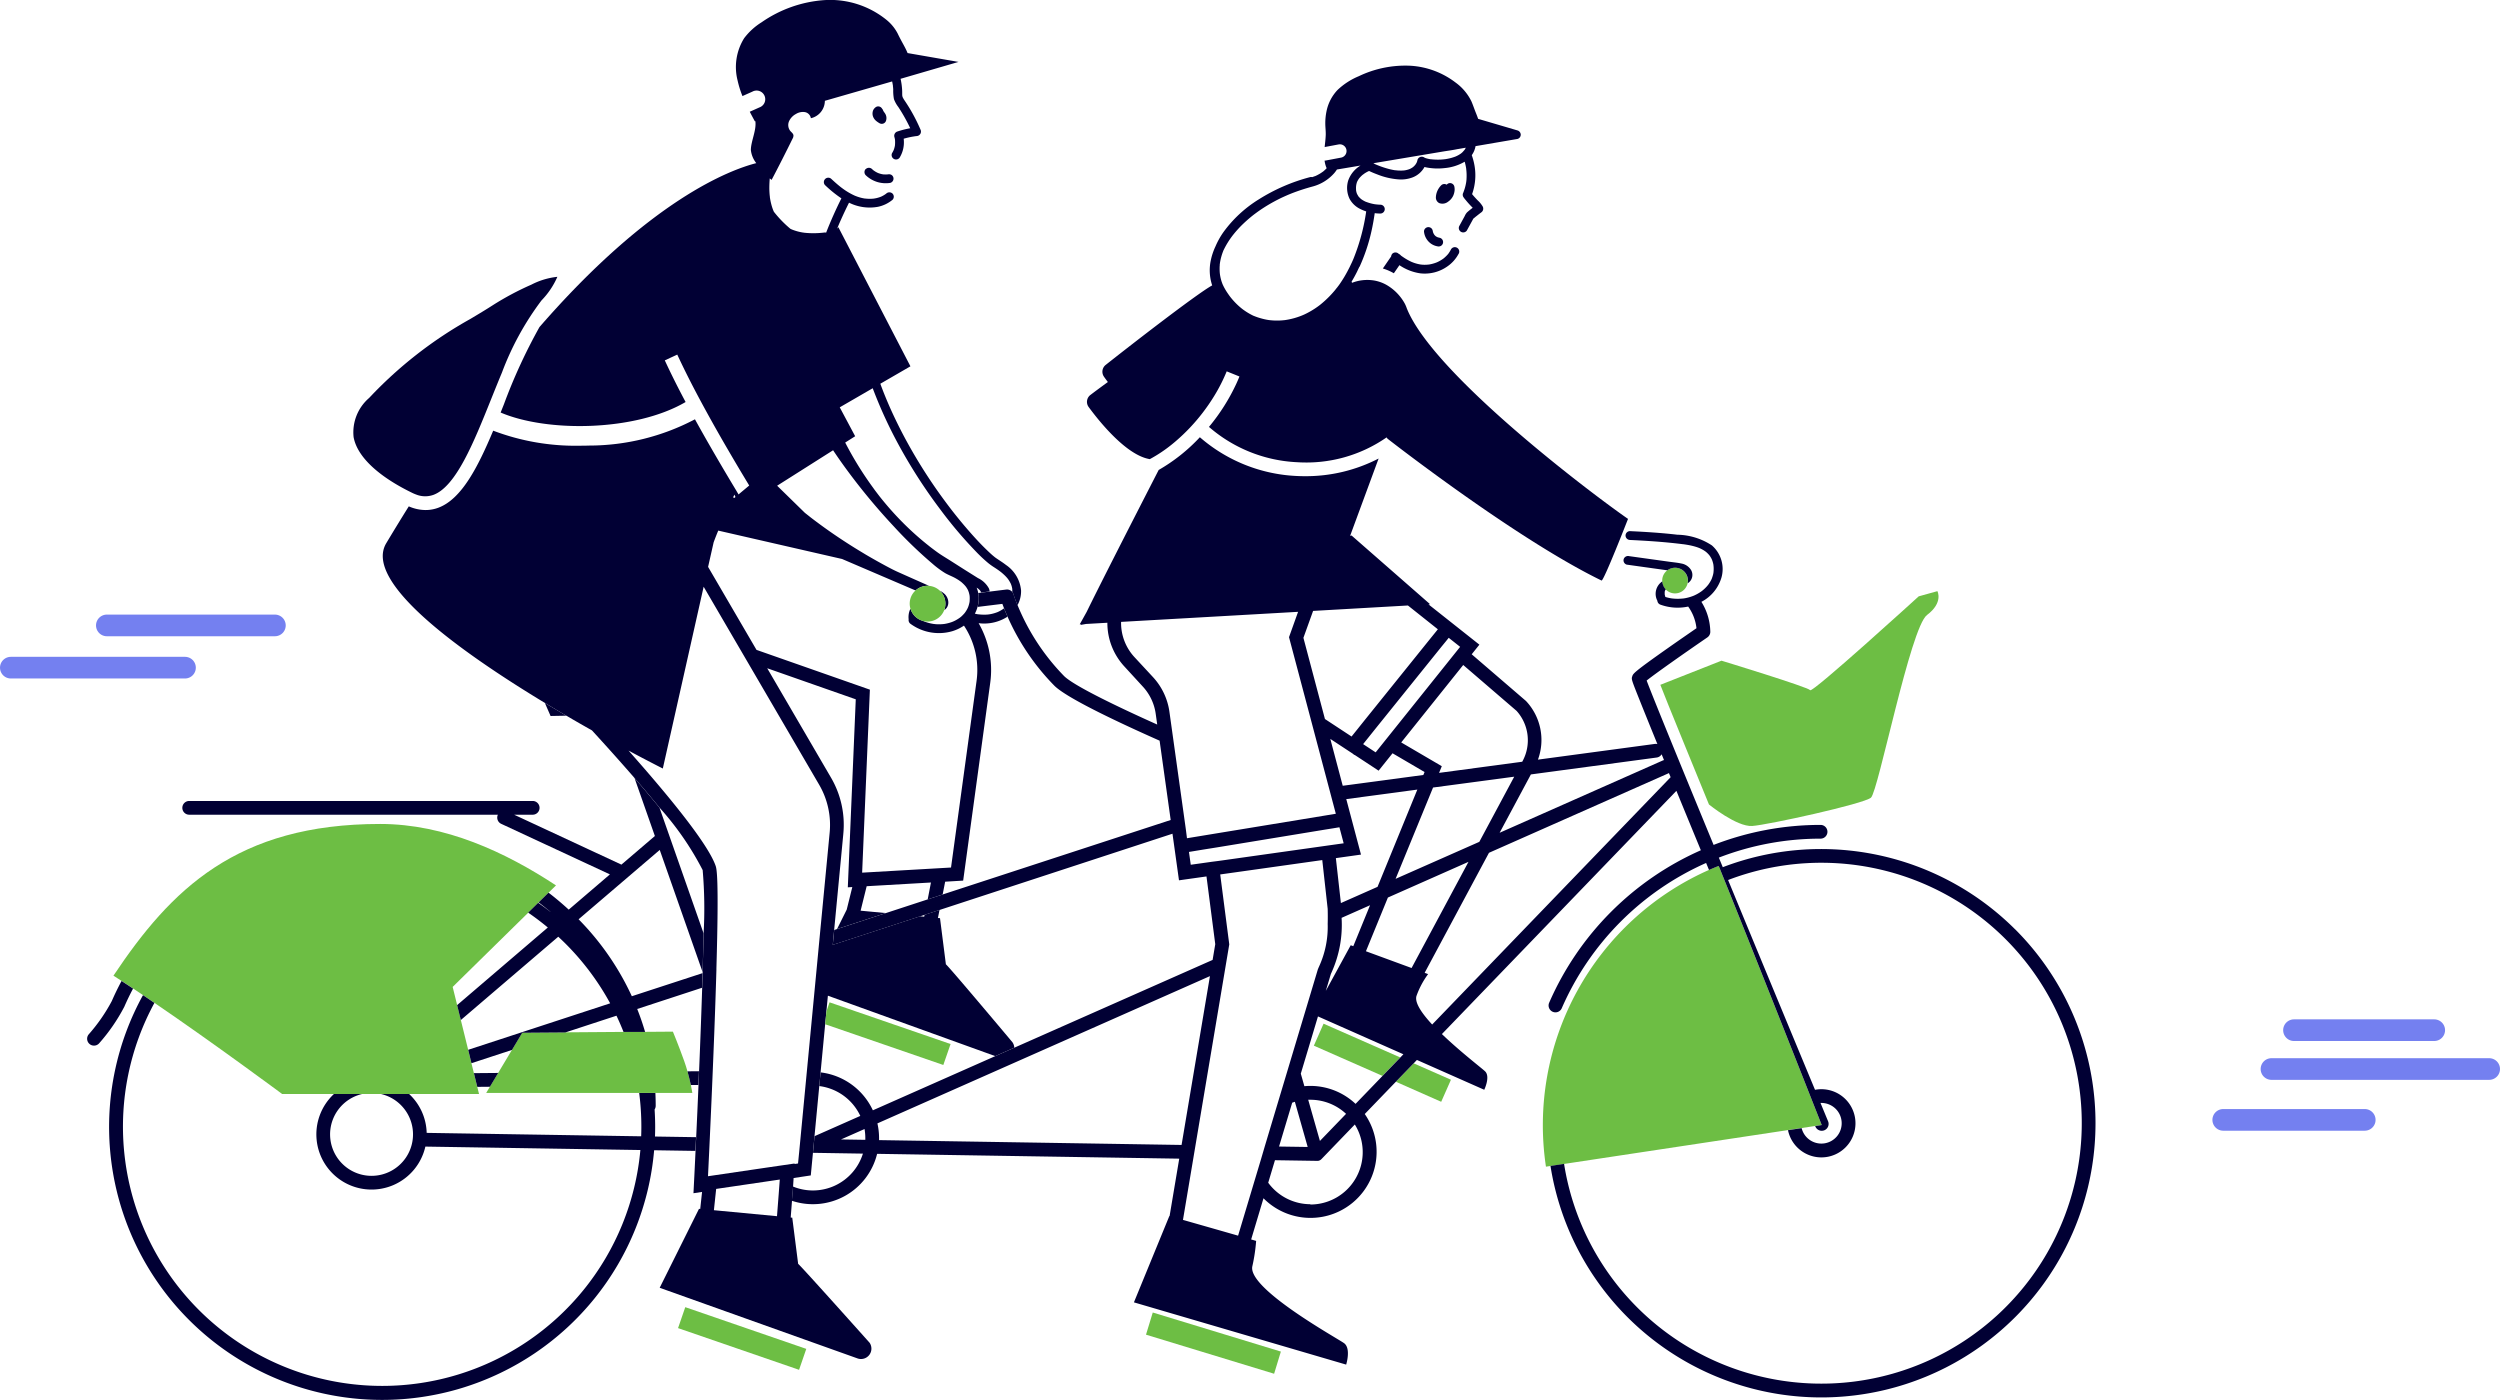 <?xml version="1.0" encoding="UTF-8"?>
<svg xmlns="http://www.w3.org/2000/svg" xmlns:xlink="http://www.w3.org/1999/xlink" width="230.683" height="129.173" viewBox="0 0 230.683 129.173">
  <defs>
    <clipPath id="clip-path">
      <rect id="Rectangle_233" data-name="Rectangle 233" width="185.32" height="129.173" fill="#010034"></rect>
    </clipPath>
  </defs>
  <g id="PICTO_TOURISTE" data-name="PICTO TOURISTE" transform="translate(1)">
    <g id="Groupe_204" data-name="Groupe 204" transform="translate(0 57.709)">
      <g id="Groupe_209" data-name="Groupe 209">
        <line id="Ligne_50" data-name="Ligne 50" x1="12.939" transform="translate(210.674 37.349)" fill="none" stroke="#7480f0" stroke-linecap="round" stroke-width="2"></line>
        <line id="Ligne_54" data-name="Ligne 54" x1="13.056" transform="translate(204.146 45.625)" fill="none" stroke="#7480f0" stroke-linecap="round" stroke-width="2"></line>
        <line id="Ligne_51" data-name="Ligne 51" x1="15.506" transform="translate(8.859)" fill="none" stroke="#7480f0" stroke-linecap="round" stroke-width="2"></line>
        <path id="Tracé_1183" data-name="Tracé 1183" d="M16.069,0H0" transform="translate(0 3.898)" fill="none" stroke="#7480f0" stroke-linecap="round" stroke-width="2"></path>
        <line id="Ligne_53" data-name="Ligne 53" x1="20.086" transform="translate(208.597 40.933)" fill="none" stroke="#7480f0" stroke-linecap="round" stroke-width="2"></line>
      </g>
    </g>
    <g id="Groupe_213" data-name="Groupe 213" transform="translate(7.029 0)">
      <g id="Groupe_35142" data-name="Groupe 35142">
        <g id="Groupe_35141" data-name="Groupe 35141" clip-path="url(#clip-path)">
          <path id="Tracé_1431" data-name="Tracé 1431" d="M484.878,123.809l-.027,0,.025,0h0" transform="translate(-413.074 -105.478)" fill="#010034"></path>
          <path id="Tracé_1432" data-name="Tracé 1432" d="M222.235,108.7l1.585-.24.2-2.089.017-.177.1-1.089.026-.268.441-4.626.12-1.262.423-4.438.113-1.186.138-1.449,15.443,5.575,1.757-.778a.953.953,0,0,0-.17-.5s-5.8-6.915-6.142-7.193l-.543-4.257-.191-.018.146-.745-.69.226-.69.226-.034.173-.385-.037-4.937,1.616-.894.292-.894.292-1.329.435.08-.84.051-.537.843-8.841a8.619,8.619,0,0,0-1.139-5.219L219.8,61.662l8.17,2.866-.734,17.348.414-.024-.515,2.082-.893,1.793.489-.16.711-.233.711-.233,2.592-.849-2.328-.22.559-2.258,5.931-.342-.3,1.558.69-.226.69-.226.231-1.181,1.662-.1,2.5-18.27a8.661,8.661,0,0,0-1.073-5.484,3.97,3.97,0,0,0,2.635-.581l.033-.024q-.089-.2-.165-.381c-.058-.138-.111-.269-.159-.389l-.026.022-.045.033q-.108.076-.222.143t-.217.114l-.07.033-.1.038a3.493,3.493,0,0,1-.477.139c-.076.016-.152.03-.229.041l-.076.009-.1.009a3.975,3.975,0,0,1-.525,0c-.084,0-.168-.013-.252-.022l-.019,0-.02,0-.1-.017c-.072-.013-.143-.029-.214-.046a3.053,3.053,0,0,0,.251-.633,3.158,3.158,0,0,0,.087-.451c0-.025.008-.05.01-.076a2.521,2.521,0,0,0,.01-.336,2.574,2.574,0,0,0-.048-.412h0l0-.009a2.583,2.583,0,0,0-.147-.482l.022.014a1.128,1.128,0,0,1,.34.308l.011.017c0,.012.008.024.012.036l.012.041a.077.077,0,0,1,0,.009c0,.009,0,.018,0,.026l.4-.05.406-.05a.968.968,0,0,0-.068-.278,2.248,2.248,0,0,0-1.009-.955L238,52.56l-1.256-.8c-.4-.256-.822-.5-1.208-.775q-.235-.169-.466-.344l-.095-.072-.063-.048-.018-.014-.04-.031-.047-.036-.124-.1q-.444-.351-.872-.721-.82-.708-1.582-1.481-.742-.752-1.426-1.56-.33-.389-.647-.79l-.153-.2-.013-.017-.021-.027-.085-.112q-.154-.2-.3-.407a31.552,31.552,0,0,1-2.07-3.222c-.179-.319-.351-.642-.519-.967l.92-.583-1.423-2.668,3.042-1.761a41.445,41.445,0,0,0,2.44,5.308,47.831,47.831,0,0,0,3.8,5.883,39.221,39.221,0,0,0,3.337,3.932,13.534,13.534,0,0,0,1.084,1.011,5.315,5.315,0,0,0,.506.365c.132.084.262.17.39.26.061.043.122.088.182.132l.025.018.023.018c.042.034.085.068.126.1.113.1.223.195.326.3.055.057.11.115.161.176l.064.078s.058.079.064.088a3.071,3.071,0,0,1,.214.37l.012.023.008.023c.013.037.027.073.039.111a2.07,2.07,0,0,1,.067.265s.007.05.01.069,0,.055,0,.053a2.131,2.131,0,0,1,0,.214.631.631,0,0,1,.1.2c0,.008.058.186.172.492.055.148.125.327.209.53a2.677,2.677,0,0,0,.33-1.362,3.192,3.192,0,0,0-1.388-2.348c-.29-.226-.6-.417-.9-.623-.039-.027-.077-.055-.115-.083l-.066-.053c-.249-.2-.485-.423-.716-.647-.727-.7-1.4-1.458-2.058-2.231q-.31-.367-.611-.74-.157-.194-.311-.389l-.153-.194-.077-.1-.038-.05-.008-.01-.006-.007q-.682-.887-1.324-1.8a47.728,47.728,0,0,1-2.661-4.26q-.66-1.194-1.245-2.426c-.41-.865-.745-1.641-1.084-2.511q-.116-.3-.226-.6l2.778-1.608-6.651-12.837-.117.145.073-.176.036-.086.032-.076q.1-.24.208-.478.357-.8.753-1.591l.011.005a4.26,4.26,0,0,0,2.651.377,3.081,3.081,0,0,0,1.35-.647.409.409,0,0,0,0-.576.419.419,0,0,0-.576,0l-.02.016-.035.026c-.037.026-.075.052-.114.077a2.529,2.529,0,0,1-.254.14l-.062.029h0c-.041.016-.082.032-.124.046a2.88,2.88,0,0,1-.28.081c-.079.019-.16.033-.24.046l-.095.01q-.078.007-.156.01a3.786,3.786,0,0,1-.576-.023h0l-.025,0-.037-.006-.138-.026q-.146-.03-.289-.071t-.255-.083l-.143-.054-.021-.008-.093-.041a6.157,6.157,0,0,1-1.084-.647l-.124-.092-.009-.007-.091-.072q-.136-.109-.268-.222c-.186-.159-.367-.323-.546-.49a.408.408,0,0,0-.576.576,11.271,11.271,0,0,0,1.515,1.227q-.777,1.55-1.41,3.168a.3.3,0,0,0-.138-.017,8.2,8.2,0,0,1-1.76.033l-.1-.011c-.033,0-.14-.023-.013,0-.062-.011-.126-.018-.188-.029q-.174-.03-.346-.072a4.652,4.652,0,0,1-.616-.2l-.062-.028-.074-.036a10.291,10.291,0,0,1-1.518-1.565c-.008-.017-.017-.033-.025-.05l-.017-.038c-.014-.036-.029-.071-.043-.107q-.043-.115-.081-.231a6.027,6.027,0,0,1-.208-.923l0-.026c0-.039-.009-.078-.013-.117q-.012-.112-.019-.224-.015-.215-.018-.43,0-.378.025-.756c0-.062.012-.124.018-.186.058.052.114.1.166.142.605-1.142,1.363-2.638,1.932-3.8a.566.566,0,0,0,.084-.317c-.024-.172-.191-.279-.3-.411a.878.878,0,0,1-.106-.884,1.423,1.423,0,0,1,.632-.668,1.224,1.224,0,0,1,.82-.177.68.68,0,0,1,.562.566,1.661,1.661,0,0,0,1.291-1.576c0-.01,0-.021,0-.031L231.1,7.58l.225-.066.01.042c.026.119.047.24.066.36l0,.019c0,.005,0,.011,0,.018,0,.024.005.049.008.073q.012.109.018.219a4.224,4.224,0,0,0,.066.9,2.758,2.758,0,0,0,.405.73q.24.364.459.741.346.594.639,1.217a8.372,8.372,0,0,0-1.179.3.415.415,0,0,0-.285.5c.021.073.039.146.052.221,0,.006.007.045.01.063l0,.053a2.622,2.622,0,0,1-.008.434s0,0,0,0l0,.019c-.007.037-.014.074-.022.111q-.023.1-.055.2c-.01.03-.02.06-.031.089a.67.67,0,0,0-.026.062c-.03.061-.06.122-.094.182a.408.408,0,1,0,.7.411,2.708,2.708,0,0,0,.334-1.678c.144-.042.29-.08.436-.113s.264-.057.4-.08l.211-.034.066-.009.079-.009a.415.415,0,0,0,.352-.613,16.2,16.2,0,0,0-.774-1.562q-.214-.379-.45-.747-.112-.175-.228-.347c-.035-.052-.071-.1-.1-.157-.02-.032-.039-.064-.057-.1-.005-.01-.024-.052-.03-.064s-.015-.044-.021-.066-.01-.048-.013-.059a1.876,1.876,0,0,1-.008-.189c0-.14,0-.28-.011-.42a6.108,6.108,0,0,0-.112-.834c-.009-.042-.018-.083-.028-.125l5.347-1.559-4.7-.817c-.233-.578-.5-.939-.917-1.808a4,4,0,0,0-1.049-1.271A8.26,8.26,0,0,0,225.034.013a11.561,11.561,0,0,0-5.756,2.045,5.948,5.948,0,0,0-1.607,1.468,5.025,5.025,0,0,0-.6,3.919,8.956,8.956,0,0,0,.444,1.42l.4-.179.514-.229a.8.8,0,1,1,.651,1.455l-.649.29-.242.108c.152.3.31.588.468.879l.046-.013c.124.816-.4,1.835-.413,2.652a2.348,2.348,0,0,0,.5,1.225c-2.395.609-9.773,3.355-20.005,15.126a50.349,50.349,0,0,0-3.284,7.135l-.3.751c4.281,1.838,12.412,1.756,17.068-.97-.7-1.312-1.352-2.613-1.92-3.844l1.151-.531c.371.8.782,1.641,1.216,2.492.841,1.644,1.774,3.34,2.7,4.966q.332.582.662,1.149c.532.915,1.053,1.8,1.547,2.62q.263.439.514.854c-.305.252-.64.532-.985.822l-.2-.339c-.41-.681-.846-1.409-1.294-2.17-.823-1.4-1.69-2.9-2.528-4.424a21,21,0,0,1-9.751,2.424q-.424.013-.845.013a21.382,21.382,0,0,1-8.021-1.387c-1.428,3.4-2.918,6.281-5.021,7.094a3.355,3.355,0,0,1-1.218.229,3.919,3.919,0,0,1-1.549-.339q-1.03,1.643-2.08,3.4c-2.134,3.574,6.774,9.983,14.646,14.743.668.4,1.329.8,1.975,1.174.816.477,1.607.93,2.361,1.355,1.248,1.358,2.614,2.879,3.933,4.4.8.92,1.576,1.841,2.3,2.727a27.2,27.2,0,0,1,3.981,5.762,41.368,41.368,0,0,1,.088,5.833c-.022,1.091-.052,2.294-.09,3.573,0,.032,0,.065,0,.1q-.02.661-.042,1.348c-.078,2.429-.177,5.069-.286,7.709q-.026.635-.053,1.268c-.069,1.636-.141,3.259-.214,4.818q-.03.641-.06,1.267c-.052,1.089-.1,2.137-.153,3.127l-.039.775.793-.12-.169,1.572-.113-.011-3.628,7.284,18.262,6.52a.96.96,0,0,0,1.108-1.448s-6.257-7.006-6.594-7.283l-.543-4.257-.143-.014.119-1.546.1-1.314Zm4.382-91.409c-.048-.036-.013-.01,0,0m-9.847,28.35.1.22-.1.085-.119-.051.122-.254m-1.917,4.4q.2-.539.425-1.081l11.427,2.62,6.781,2.906c.023-.021.046-.043.071-.063a1.644,1.644,0,0,1,.43-.252,1.715,1.715,0,0,1,.61-.118c.047,0,.093,0,.139.007l-1.748-.776-1.119-.5c-.352-.156-.69-.333-1.03-.515q-.982-.525-1.942-1.09l-.243-.147q-1.631-.974-3.187-2.066-.765-.539-1.509-1.106l-.172-.132-.013-.01-.01-.008-.1-.081-.346-.272-.054-.044-2.55-2.494,5.163-3.272q.6.9,1.242,1.774a57.575,57.575,0,0,0,4.368,5.262,39.706,39.706,0,0,0,3.555,3.429,8.7,8.7,0,0,0,1.16.863c.307.179.647.3.957.472.122.068.241.141.356.219.052.036.1.074.155.11l0,0,.009.007c.035.029.07.058.1.088a2.844,2.844,0,0,1,.287.287l.042.05.04.053a2.306,2.306,0,0,1,.127.2c.027.048.051.1.074.147l0,.009c0,.012.022.056.025.063.012.033.023.066.033.1s.02.078.029.117.016.057.021.086.008.045.012.068h0c0,.006.01.086.01.1a2.49,2.49,0,0,1,0,.32c0,.033,0,.067-.007.1V55.5l0,.015c-.007.035-.012.07-.019.1q-.025.121-.061.24c-.017.056-.036.112-.058.167,0,.008-.028.065-.028.065l-.006.012v0l-.023.05c-.035.071-.074.141-.116.208s-.073.112-.111.166l-.036.047q-.034.041-.07.081h0l-.033.034c-.037.04-.075.081-.115.119s-.1.1-.159.142l-.045.035-.008.006c-.03.022-.061.044-.092.066l-.029.018a3.307,3.307,0,0,1-.34.2c-.057.029-.115.056-.174.081l-.056.023-.135.049a3.659,3.659,0,0,1-.415.113q-.088.019-.176.033l-.066.009-.118.012a3.959,3.959,0,0,1-.459.012q-.115,0-.229-.014l-.114-.012h-.012l-.069-.011a4.141,4.141,0,0,1-.448-.1q-.111-.031-.219-.069l-.108-.039-.1-.038-.086-.04a1.654,1.654,0,0,1-1.12-1.112,1.469,1.469,0,0,0-.071.15,1.768,1.768,0,0,0-.1.827.427.427,0,0,0,.19.431,4.441,4.441,0,0,0,3.836.667,3.909,3.909,0,0,0,1.077-.515,7.4,7.4,0,0,1,1.166,5.086l-2.359,17.236-.3.017-7.9.456v-.034l.713-16.852-10.462-3.67-4.467-7.658Zm6.1,58.849-.1,1.332-.154,2-5.822-.552.2-1.888.008-.077,4.371-.644,1.5-.221ZM220,107.7l-1.359.2-4.306.634c.027-.55.065-1.343.111-2.317.018-.394.038-.818.059-1.267.065-1.41.14-3.07.215-4.849q.027-.625.053-1.268c.047-1.125.093-2.284.138-3.446.032-.841.061-1.634.087-2.385q.043-1.219.076-2.287.02-.635.037-1.219c0-.043,0-.086,0-.128.246-8.578.016-9.231-.081-9.5-.634-1.79-3.489-5.379-6.356-8.7-.562-.651-1.125-1.292-1.671-1.908.451.242.863.461,1.231.654,1.207.635,1.932,1,1.932,1l1.135-5.054.969-4.313.524-2.334.14-.623.14-.623.86-3.829,3.03,5.194.493.845.493.845,6.636,11.376a7.36,7.36,0,0,1,.973,4.458l-.9,9.394-.131,1.377-.18,1.892-.183,1.921-.715,7.5-.123,1.29-.463,4.863-.121,1.266-.1,1-.317.048,0-.046Z" transform="translate(-157.035 0)" fill="#010034"></path>
          <path id="Tracé_1433" data-name="Tracé 1433" d="M484.77,104.666a.414.414,0,0,0,0,.576,2.665,2.665,0,0,0,2.264.707.406.406,0,0,0,.243-.187.407.407,0,0,0-.146-.558.481.481,0,0,0-.314-.041c.026,0,.074-.008.021,0l-.058.005q-.059,0-.117.005a2.228,2.228,0,0,1-.235-.008l-.04,0h0l-.018,0c-.049-.005-.013-.007.01,0a.713.713,0,0,0-.1-.017,2.3,2.3,0,0,1-.242-.064c-.037-.012-.074-.025-.111-.039l-.04-.016a2.275,2.275,0,0,1-.207-.108c-.067-.039-.129-.083-.193-.127l-.036-.03c-.034-.029-.066-.058-.1-.089a.413.413,0,0,0-.576,0" transform="translate(-412.915 -89.074)" fill="#010034"></path>
          <path id="Tracé_1434" data-name="Tracé 1434" d="M496.317,108.646l-.008,0,.008,0h0" transform="translate(-422.845 -92.562)" fill="#010034"></path>
          <path id="Tracé_1435" data-name="Tracé 1435" d="M490,67.653a2.354,2.354,0,0,0,.336.233.412.412,0,0,0,.6-.244.778.778,0,0,0-.08-.638c-.061-.1-.135-.18-.187-.281l0-.01a.447.447,0,0,0-.1-.169s0-.008-.005-.011a.412.412,0,0,0-.244-.187.4.4,0,0,0-.314.041.74.74,0,0,0-.219.222.611.611,0,0,0-.081.205.82.82,0,0,0,.026.448.955.955,0,0,0,.27.391" transform="translate(-417.205 -56.513)" fill="#010034"></path>
          <path id="Tracé_1436" data-name="Tracé 1436" d="M171.334,192.515a3.648,3.648,0,0,0,.352.148,2.239,2.239,0,0,0,1.621.018c2.076-.8,3.71-4.872,5.29-8.809.331-.823.664-1.653,1.006-2.471a26.421,26.421,0,0,1,3.647-6.65,7.33,7.33,0,0,0,1.464-2.177h-.01a6.781,6.781,0,0,0-2.385.72,26.508,26.508,0,0,0-3.494,1.855c-.71.458-1.407.874-2.145,1.314a38.546,38.546,0,0,0-9.333,7.285,4.182,4.182,0,0,0-1.435,3.614c.321,1.783,2.247,3.612,5.421,5.152" transform="translate(-141.313 -147.03)" fill="#010034"></path>
          <path id="Tracé_1437" data-name="Tracé 1437" d="M532.26,369.779l.015-.025.014-.022v0a.877.877,0,0,0,.1-.46,1.012,1.012,0,0,0-.046-.259l-.011-.035a1.116,1.116,0,0,0-.085-.187,1.135,1.135,0,0,0-.172-.23,1.737,1.737,0,0,0-.477-.331,1.649,1.649,0,0,1,.38.534c.008.019.016.038.023.057a1.637,1.637,0,0,1,.118.609,1.677,1.677,0,0,1-.013.2,1.643,1.643,0,0,1-.1.4.793.793,0,0,0,.248-.243" transform="translate(-452.914 -313.724)" fill="#010034"></path>
          <path id="Tracé_1438" data-name="Tracé 1438" d="M820.09,666.4l.9-2.034-3.438-1.514-1.643,1.7Z" transform="translate(-695.135 -564.734)" fill="#6dbe44"></path>
          <path id="Tracé_1439" data-name="Tracé 1439" d="M764.792,640.151l6.329,2.787,1.643-1.7-7.077-3.116Z" transform="translate(-651.587 -543.663)" fill="#6dbe44"></path>
          <path id="Tracé_1440" data-name="Tracé 1440" d="M285.957,439.426l1.451-.027c-.646-.378-1.307-.77-1.975-1.174Z" transform="translate(-243.183 -373.359)" fill="#010034"></path>
          <path id="Tracé_1441" data-name="Tracé 1441" d="M930.186,564.139l1.259-.19,1.252-.189.605-.091-.75-1.9-.465-1.18c-1.73-4.384-5-12.64-7.721-19.416l-.474-1.177-.1-.236q-.45.179-.891.374a25.757,25.757,0,0,0-15.042,27.381l.413-.063,1.254-.189Z" transform="translate(-773.238 -459.862)" fill="#6dbe44"></path>
          <path id="Tracé_1442" data-name="Tracé 1442" d="M32,538.566H50.18l-.162-.656-.312-1.265-.227-.92-.3-1.234-.677-2.745-.34-1.378-.414-1.681,6.972-6.849.922-.905.037-.036.913-.9.69-.678c-4.658-3.061-10.231-5.668-16.221-5.668-13.256,0-19.314,6.058-24.615,14q.367.234.751.483.52.337,1.064.7.452.3.917.612.522.351,1.055.714c5.578,3.8,11.77,8.4,11.77,8.4" transform="translate(-14.008 -437.621)" fill="#6dbe44"></path>
          <path id="Tracé_1443" data-name="Tracé 1443" d="M267.721,648.03c-.072-.346-.174-.788-.309-1.265-.086-.306-.186-.627-.3-.946-.522-1.463-1.045-2.717-1.045-2.717l-2.565.019-.413,0-.224,0-.685.005-.451,0-.217,0-5.368.04-3.976.03-.947,1.582-1.273,2.126-.763,1.274-.345.577h19.019s-.044-.288-.137-.735" transform="translate(-212.006 -547.909)" fill="#6dbe44"></path>
          <path id="Tracé_1444" data-name="Tracé 1444" d="M980.8,377.149c.12.391,4.487,11.042,4.487,11.042s2.556,2.08,3.992,1.984,10.286-2.038,10.956-2.613,3.639-15.706,5.171-16.855.958-2.2.958-2.2l-1.724.479s-9.821,8.946-10.013,8.659-8.183-2.722-8.183-2.722Z" transform="translate(-835.624 -313.959)" fill="#6dbe44"></path>
          <rect id="Rectangle_231" data-name="Rectangle 231" width="2.044" height="11.811" transform="translate(54.537 122.549) rotate(-70.982)" fill="#6dbe44"></rect>
          <path id="Tracé_1445" data-name="Tracé 1445" d="M471.742,628.685l-11.167-3.849-.289.838-.113,1.186,10.9,3.758Z" transform="translate(-392.059 -532.348)" fill="#6dbe44"></path>
          <path id="Tracé_1446" data-name="Tracé 1446" d="M982.28,355.911h0a1.185,1.185,0,1,0-.336-.827c0,.027,0,.054,0,.08a1.183,1.183,0,0,0,.329.744l0,0" transform="translate(-836.597 -301.513)" fill="#6dbe44"></path>
          <path id="Tracé_1447" data-name="Tracé 1447" d="M512.949,367.326a1.7,1.7,0,0,0,.417.7,1.658,1.658,0,0,0,.217.181,1.643,1.643,0,0,0,2.445-.675c.012-.026.022-.052.032-.079a1.634,1.634,0,0,0,.1-.4,1.664,1.664,0,0,0,.013-.2,1.643,1.643,0,0,0-.118-.609q-.011-.029-.024-.057a1.651,1.651,0,0,0-1.366-.974c-.046,0-.092-.007-.139-.007a1.643,1.643,0,0,0-.4.05,1.673,1.673,0,0,0-.213.068,1.646,1.646,0,0,0-.43.252c-.025.02-.048.042-.071.063a1.638,1.638,0,0,0-.467,1.681" transform="translate(-436.964 -311.153)" fill="#6dbe44"></path>
          <rect id="Rectangle_232" data-name="Rectangle 232" width="2.139" height="12.359" transform="translate(97.716 123.155) rotate(-73.041)" fill="#6dbe44"></rect>
          <path id="Tracé_1448" data-name="Tracé 1448" d="M64.2,633.419c.01-.294.017-.589.017-.886,0-.54-.019-1.077-.052-1.611a.63.63,0,0,0,.1-.339c0-.395-.01-.789-.029-1.181H62.742a24.289,24.289,0,0,1,.2,3.131c0,.289-.007.578-.017.865l-19.792-.316a5.08,5.08,0,0,0-1.623-3.59H38.907a3.826,3.826,0,1,1-1.721,0H34.579a5.092,5.092,0,1,0,8.433,4.856l19.839.317a23.92,23.92,0,1,1-44.84-13.576q-.532-.363-1.055-.714a25.192,25.192,0,1,0,47.165,14.31l3.81.061q.03-.625.059-1.267Z" transform="translate(-11.791 -528.548)" fill="#010034"></path>
          <path id="Tracé_1449" data-name="Tracé 1449" d="M2.279,613.392A15.78,15.78,0,0,1,.158,616.45a.634.634,0,0,0,.951.838A16.716,16.716,0,0,0,3.442,613.9q.371-.854.808-1.673-.543-.36-1.064-.7-.491.912-.906,1.866" transform="translate(0 -521.007)" fill="#010034"></path>
          <path id="Tracé_1450" data-name="Tracé 1450" d="M552.266,317.958a25.355,25.355,0,0,0-26.974-5.733l-.365-.884a26.012,26.012,0,0,1,9.388-1.75.634.634,0,1,0,0-1.268,27.278,27.278,0,0,0-9.871,1.846c-3.045-7.384-5.608-13.645-6.178-15.167.792-.631,3.3-2.4,5.6-3.979a.634.634,0,0,0,.275-.5,5.364,5.364,0,0,0-.823-2.784,3.7,3.7,0,0,0,1.849-2.231,2.892,2.892,0,0,0-.88-2.975,5.984,5.984,0,0,0-3.177-.986c-1.456-.17-2.92-.262-4.383-.332a.41.41,0,0,0-.408.408.416.416,0,0,0,.408.407c1.229.059,2.458.134,3.683.256q.46.046.918.1l.217.027.087.011.022,0c.122.017.243.035.364.056a6.491,6.491,0,0,1,.723.163c.112.033.222.069.331.111l.065.025.013.005.016.008c.062.029.125.058.185.09a2.843,2.843,0,0,1,.278.166l.07.049.01.007,0,0c.048.041.1.08.142.123s.082.08.121.123c.023.025.045.052.068.077l.008.009a2.256,2.256,0,0,1,.19.3c.013.025.025.05.037.076l.016.035c.018.045.035.089.05.135a2.548,2.548,0,0,1,.091.363l0,.027c0-.009,0,.034.006.051.006.057.01.114.012.171a2.763,2.763,0,0,1-.01.36c0,.011-.009.07-.008.068l0,.027q-.014.084-.034.168a3.073,3.073,0,0,1-.113.359l0,.01,0,0c-.012.026-.023.052-.035.077-.025.051-.05.1-.078.151a3.118,3.118,0,0,1-.2.315l-.018.025-.032.041q-.054.066-.111.129a3.484,3.484,0,0,1-.253.253q-.064.057-.13.111l-.054.043-.026.02a3.766,3.766,0,0,1-.315.207,3.9,3.9,0,0,1-.349.182l-.045.02-.072.03c-.074.029-.148.055-.224.08a4.2,4.2,0,0,1-.459.121c-.071.014-.143.025-.214.038l-.01,0-.018,0-.118.012a4.394,4.394,0,0,1-.887-.011l-.07-.009-.117-.02c-.078-.014-.155-.031-.232-.05s-.15-.039-.224-.062a2.128,2.128,0,0,1-.062-.243v0s0-.007,0-.011c0-.031,0-.061,0-.092s0-.061,0-.091c0-.01,0-.02,0-.031.007-.025.011-.053.018-.078l.016-.047.02-.038,0-.007a.188.188,0,0,1,.017-.022l.036-.031h0l0,0a1.184,1.184,0,0,1-.329-.744,1.374,1.374,0,0,0-.455,1.785.423.423,0,0,0,.294.364,4.639,4.639,0,0,0,2.552.172.657.657,0,0,0,.036.057,4.174,4.174,0,0,1,.727,1.942c-.5.347-1.587,1.094-2.665,1.853-3.134,2.206-3.177,2.332-3.26,2.584-.09.269-.09.269.712,2.279.38.952.92,2.287,1.607,3.974a.626.626,0,0,0-.238-.014L508.236,302.3a5.249,5.249,0,0,0-1.105-5.413l-5.008-4.308.71-.887-4.7-3.722.153-.009-7.245-6.34-.135.024,2.629-7.13a14.617,14.617,0,0,1-6.789,1.631q-.394,0-.789-.02a14.618,14.618,0,0,1-8.917-3.575,16.247,16.247,0,0,1-3.8,3.02c-2.869,5.59-5.534,10.818-6.647,13.1-.358.65-.638,1.144-.638,1.144l.107-.006a.184.184,0,0,0-.016.059l.486-.086,1.974-.113a5.9,5.9,0,0,0,1.564,4.029l1.714,1.869a4.646,4.646,0,0,1,1.183,2.509l.138.986c-3.575-1.6-7.7-3.579-8.6-4.481a20.424,20.424,0,0,1-4.276-6.51c-.084-.2-.153-.382-.208-.53-.114-.306-.169-.484-.172-.492a.628.628,0,0,0-.1-.2.635.635,0,0,0-.58-.243l-1.523.188-.406.05-.4.05-.25.031,0,.009h0a2.61,2.61,0,0,1,.048.412,2.542,2.542,0,0,1-.01.336c0,.026-.007.051-.01.076a3.177,3.177,0,0,1-.087.451l2.286-.282c.044.122.1.263.16.422.047.12.1.25.159.389q.076.181.165.381a21.377,21.377,0,0,0,4.318,6.363c1.168,1.164,6.126,3.482,9.706,5.068l1.023,7.319L453.3,314.745l-.69.226-.69.226-3.858,1.263-2.592.849-.711.233-.711.233-.489.16-.259.085-.051.537-.08.84,1.329-.435.894-.293.894-.292,4.937-1.616.418-.137.69-.226.69-.226,21.493-7.036.6,4.3,2.538-.358.809,6.251-.244,1.452-18.3,8.1-1.757.778-11.293,5a6.117,6.117,0,0,0-4.824-3.5l-.12,1.262a4.847,4.847,0,0,1,3.785,2.754l-4.226,1.871-.025.268-.1,1.089-.017.177,4.609.074a4.833,4.833,0,0,1-6.453,3.037l-.1,1.314a6.1,6.1,0,0,0,7.863-4.331l27.878.445-.891,5.3-.022-.006-3.268,7.965,19.584,5.744s.473-1.5-.2-1.982-8.845-4.991-8.463-7.065a16.28,16.28,0,0,0,.356-2.366s-.17-.051-.46-.135l1.138-3.8A6.1,6.1,0,0,0,492.255,335l2.869-2.976,1.643-1.7.3-.314,6.214,2.752s.585-1.21.078-1.7c-.274-.267-2.295-1.813-3.985-3.44l21.638-22.443q1.008,2.456,2.257,5.483a27.313,27.313,0,0,0-13.993,14.059.634.634,0,1,0,1.162.507,26.046,26.046,0,0,1,13.315-13.394l.268.649q.441-.2.891-.374l.1.236.474,1.177c2.725,6.776,5.991,15.032,7.721,19.416l.465,1.18.75,1.9-.605.091.02.048a.634.634,0,0,0,1.171-.487l-.7-1.692c.026,0,.052,0,.079,0a1.875,1.875,0,1,1-1.819,2.325l-1.259.19a3.146,3.146,0,1,0,2.493-3.727c-2.164-5.209-5.2-12.526-8.02-19.358A24.032,24.032,0,1,1,510.647,339.6l-1.254.189a25.3,25.3,0,1,0,42.873-21.836m-106.1,19.429-2.238-.036,2.171-.961a4.834,4.834,0,0,1,.072.826c0,.057,0,.114,0,.171m73.023-35.276a.633.633,0,0,0,.456-.3l.218.534a.645.645,0,0,0-.11.037L504.7,309.049l2.885-5.384Zm-29.141,13.429-.463-4.147,2.318-.326-1.358-5.12,6.558-.878-3.672,8.973Zm2.691.2-1.546,3.778-.238-.087-2.3,4.212.466-1.554.083-.186a10.625,10.625,0,0,0,.909-5Zm-2.521-11.024-1.146-4.324,2.056,1.352.165.133.013-.016,2.223,1.462,1.285-1.605,2.955,1.731-.111.272Zm8.335.163,7.49-1-3.222,6.012L495.1,313.3Zm7.706-7.073a4.052,4.052,0,0,1,.56,4.623l-.037.07-7.675,1.028.252-.616-3.744-2.193,5.721-7.146Zm-6.509-6.434.248-.309,1.053.834-.282.352-.4.5-5.865,7.325-.4.5-.4.5-.448.559-1.156-.76.4-.5.4-.5.4-.5,6.04-7.5Zm-12.266-2.79,8.056-.461.694-.04L499,290.272l-.216.269-.4.494-6.185,7.682-.4.5-.4.5-.362.45-2.456-1.615-.152-.575-.406-1.531-1.428-5.386Zm-11.742,20.157-.178-1.276-.883-6.32-.206-1.476-.247-1.768a5.911,5.911,0,0,0-1.5-3.19L471,292.835a4.64,4.64,0,0,1-1.228-3.245L480.159,289l.968-.055.968-.055,4.008-.229L485.266,291l1.724,6.5.244.919.243.919,1.468,5.538.327,1.235.314,1.184-3.476.572-6.09,1-1.259.207-1.593.262-1.316.217Zm2.38,2.994-.628.089-1.3.182-.165-1.182,1.3-.215.626-.1.626-.1.527-.087,1.259-.207,5.925-.975,2.353-.387.626-.1.641-.106.392,1.479-.867.122-.627.088-.628.089-7.458,1.051-1.267.179-.714.1Zm-30.688,25.68c0-.064,0-.127,0-.191a6.1,6.1,0,0,0-.153-1.352l30.684-13.589-2.618,15.578Zm35.223,1.831-.109.362-.58,1.933-1.406,4.69c-1.518-.435-3.718-1.064-5.086-1.454l.946-5.631.212-1.265,2.725-16.213.252-1.5.121-.72.016-.093-.835-6.453.9-.127,1.267-.178,7.25-1.022.5,4.508,0,.038c.013.5.012.943,0,1.347a8.766,8.766,0,0,1-.791,3.919c-.035.079-.07.156-.1.232l-.015.035-2.2,7.333-.677,2.258-.537,1.79-.582,1.94-.9,3.007Zm3.145-5.367,1.183,4.168L484.347,338l1.213-4.044q.117-.044.237-.082m1.45,9.449a4.831,4.831,0,0,1-3.9-1.983l.623-2.078,3.844.061h.021l.051,0,.015,0,.021,0,.01,0,.016,0,.04-.01.008,0h0l.008,0,.035-.013.017-.006.006,0,.03-.014.021-.01,0,0,.024-.014.027-.016,0,0,.019-.014.028-.021,0,0h0l.016-.014.031-.029.005-.005,3.076-3.19a4.833,4.833,0,0,1-4.108,7.384m-.194-9.667c.065,0,.129,0,.194,0a4.817,4.817,0,0,1,3.3,1.3l-2.412,2.5Zm8.479-3.877-1.643,1.7-2.466,2.557a6.079,6.079,0,0,0-4.176-1.658c-.185,0-.367.01-.548.026l-.329-1.157,1.584-5.281,7.883,3.492Zm1.06-8.279-4.213-1.547,2.028-4.956,7.435-3.293Zm1.9,5.214c-.994-1.073-1.673-2.085-1.43-2.687a7.732,7.732,0,0,1,1.054-1.964s-.115-.045-.318-.12l5.935-11.074,16.534-7.322a.634.634,0,0,0,.071-.037l.157.383Z" transform="translate(-374.354 -232.206)" fill="#010034"></path>
          <path id="Tracé_1451" data-name="Tracé 1451" d="M768.779,722.937l-.027.016h0l.025-.015" transform="translate(-654.961 -615.928)" fill="#010034"></path>
          <path id="Tracé_1452" data-name="Tracé 1452" d="M767.775,723.462l-.008,0h0l.008,0" transform="translate(-654.122 -616.375)" fill="#010034"></path>
          <path id="Tracé_1453" data-name="Tracé 1453" d="M769.436,722.372h0l-.031.029.009-.008.022-.021" transform="translate(-655.518 -615.447)" fill="#010034"></path>
          <path id="Tracé_1454" data-name="Tracé 1454" d="M243.415,668.856l-2.243.019.312,1.265,1.168-.01Z" transform="translate(-205.473 -569.852)" fill="#010034"></path>
          <path id="Tracé_1455" data-name="Tracé 1455" d="M374.625,669.061l.7-.006q.027-.634.053-1.268l-1.061.009c.135.478.237.919.309,1.265" transform="translate(-318.91 -568.941)" fill="#010034"></path>
          <path id="Tracé_1456" data-name="Tracé 1456" d="M93.389,497.4q-.556-.437-1.132-.839l-.922.906q.935.64,1.813,1.372L84.779,506l.34,1.378,8.993-7.69c.225.209.448.421.667.639a24.009,24.009,0,0,1,4.122,5.507l-13.1,4.29.3,1.235,3.743-1.225.947-1.582,3.976-.03,4.716-1.544q.352.74.651,1.5l.217,0,.451,0,.685-.005.224,0,.413,0q-.314-1.074-.727-2.115l5.984-1.959q.022-.686.042-1.348L100.9,505.18a24.969,24.969,0,0,0-4.912-7.1l7.487-6.4,3.953,11.266c.038-1.279.069-2.481.09-3.573l-4.068-11.595c-.725-.886-1.5-1.807-2.3-2.727l1.876,5.345-3.088,2.641-9.9-4.606h1.714a.634.634,0,1,0,0-1.268H60.058a.634.634,0,1,0,0,1.268H88.54l0,0a.634.634,0,0,0,.307.842l10.03,4.665-3.8,3.253q-.9-.83-1.864-1.567l-.913.9q.559.421,1.1.875" transform="translate(-50.628 -413.255)" fill="#010034"></path>
          <path id="Tracé_1457" data-name="Tracé 1457" d="M963.788,348.889a1.175,1.175,0,0,1-.027.249.979.979,0,0,0,.188-.15.9.9,0,0,0,.124-1.075,1.312,1.312,0,0,0-.9-.6c-.364-.079-.742-.112-1.111-.163l-1.139-.159-2.568-.358a.419.419,0,0,0-.5.285.412.412,0,0,0,.285.5l3.749.524a1.187,1.187,0,0,1,1.9.95" transform="translate(-816.063 -295.317)" fill="#010034"></path>
          <path id="Tracé_1458" data-name="Tracé 1458" d="M811.395,155.9c-.049,0-.1-.009-.148-.013h0l-.071-.012q-.154-.027-.305-.068t-.281-.088c-.052-.019-.1-.04-.155-.06h0l0,0-.085-.038a5.112,5.112,0,0,1-.622-.347q-.143-.093-.281-.193l-.03-.022a.544.544,0,0,0-.116-.108.559.559,0,0,0-.082-.046l-.02-.016a.417.417,0,0,0-.576,0,.467.467,0,0,0-.112.253l-.763,1.11a4.956,4.956,0,0,1,.675.262c.116.055.228.116.34.18l.514-.747a4.564,4.564,0,0,0,1.942.755,3.621,3.621,0,0,0,2.5-.653,3.276,3.276,0,0,0,1-1.116.408.408,0,1,0-.7-.411c-.042.079-.086.156-.135.231-.025.037-.05.073-.076.11l0,.007-.055.067a3.422,3.422,0,0,1-.394.382h0l-.051.037c-.036.026-.073.051-.111.076-.084.055-.172.106-.26.153-.04.021-.08.041-.12.06l-.061.028-.031.013-.027.011-.063.024q-.071.026-.143.049c-.086.027-.173.051-.26.071-.044.01-.088.019-.132.028l-.066.012-.06.008a3.2,3.2,0,0,1-.556.015" transform="translate(-688.177 -131.478)" fill="#010034"></path>
          <path id="Tracé_1459" data-name="Tracé 1459" d="M795.358,108.628a.062.062,0,0,0,.036-.025.132.132,0,0,1-.034.023l0,0" transform="translate(-677.629 -92.528)" fill="#010034"></path>
          <path id="Tracé_1460" data-name="Tracé 1460" d="M828.02,102.508c.021-.031.034-.055,0,0" transform="translate(-705.457 -87.307)" fill="#010034"></path>
          <path id="Tracé_1461" data-name="Tracé 1461" d="M779.188,179.045c-.04.044-.025.032,0,0" transform="translate(-663.832 -152.543)" fill="#010034"></path>
          <path id="Tracé_1462" data-name="Tracé 1462" d="M858.442,93.586c-.052.05-.026.029,0,0" transform="translate(-731.35 -79.733)" fill="#010034"></path>
          <path id="Tracé_1463" data-name="Tracé 1463" d="M833.851,141.593a.411.411,0,0,0-.288.119.4.4,0,0,0-.119.288,1.55,1.55,0,0,0,.679,1.142,1.5,1.5,0,0,0,.567.223.439.439,0,0,0,.314-.041.407.407,0,0,0,.146-.558.4.4,0,0,0-.244-.187,1.394,1.394,0,0,1-.231-.063,1.14,1.14,0,0,1-.153-.088,1.106,1.106,0,0,1-.115-.116,1.179,1.179,0,0,1-.106-.185,1.084,1.084,0,0,1-.055-.22l.008.062a.419.419,0,0,0-.115-.257.414.414,0,0,0-.288-.119" transform="translate(-710.076 -120.635)" fill="#010034"></path>
          <path id="Tracé_1464" data-name="Tracé 1464" d="M841.114,115.969a.836.836,0,0,0,.85-.121,1.369,1.369,0,0,0,.465-.541,1.53,1.53,0,0,0,.13-.473,1.235,1.235,0,0,0-.027-.4.411.411,0,0,0-.5-.285.432.432,0,0,0-.2.135.41.41,0,0,0-.505.053,1.7,1.7,0,0,0-.421.691,1.567,1.567,0,0,0-.072.413.567.567,0,0,0,.285.527" transform="translate(-716.369 -97.241)" fill="#010034"></path>
          <path id="Tracé_1465" data-name="Tracé 1465" d="M629.147,77.11a13.093,13.093,0,0,0,2.027-1.35q.181-.145.362-.3a17.37,17.37,0,0,0,2.486-2.623,17.6,17.6,0,0,0,1.064-1.544,15.576,15.576,0,0,0,1.163-2.288l1.176.475q-.138.342-.294.679a18.235,18.235,0,0,1-2.519,3.973,13.35,13.35,0,0,0,8.142,3.258A12.971,12.971,0,0,0,651,75.1l.085.116c1.205.937,12.2,9.418,19.749,13.091.184.116,2.446-5.687,2.446-5.687-3.122-2.155-17.959-13.293-20.412-19.425a3.249,3.249,0,0,0-.173-.414A4.472,4.472,0,0,0,650.942,61c-.054-.029-.108-.057-.163-.083a3.579,3.579,0,0,0-.9-.29,3.9,3.9,0,0,0-2.067.21l-.039-.105,0-.006c.181-.3.35-.607.505-.919.048-.1.093-.2.139-.294.024-.052.049-.1.073-.155l.018,0A16.67,16.67,0,0,0,649.6,56.1c.127-.559.226-1.124.307-1.691a4.175,4.175,0,0,0,.505.035h.033a.408.408,0,0,0,0-.815,3.913,3.913,0,0,1-.436-.033l-.023,0-.117-.019q-.118-.021-.236-.049a3.927,3.927,0,0,1-.513-.159l-.011,0-.036-.016q-.067-.031-.133-.065a2.336,2.336,0,0,1-.239-.144l-.047-.034c-.037-.032-.074-.063-.109-.1s-.067-.066-.1-.1l-.038-.045,0-.006a2.225,2.225,0,0,1-.141-.246v0c-.008-.023-.016-.045-.024-.068a1.62,1.62,0,0,1-.043-.164c0-.017-.007-.035-.01-.052s0-.022,0-.027c-.005-.063-.009-.127-.009-.19s0-.118.007-.177c0-.007.011-.083.011-.1s0-.022.006-.033a1.548,1.548,0,0,1,.051-.21c0-.013.01-.038.017-.06a.082.082,0,0,0,.01-.016c.011-.021.02-.043.031-.064a1.852,1.852,0,0,1,.107-.182c.016-.024.034-.047.05-.071s.026-.032.039-.047a2.54,2.54,0,0,1,.292-.287l.023-.019h0l.005,0,.016-.013c.017-.014.021-.014.018-.01l.033-.028q.079-.057.162-.108a3.047,3.047,0,0,1,.276-.148l.038-.014.019-.005.125.056c.216.1.435.187.656.27a6.549,6.549,0,0,0,1.952.448,3,3,0,0,0,1.295-.192,2.117,2.117,0,0,0,1.08-.952,4.22,4.22,0,0,0,.576.1,5.4,5.4,0,0,0,1.281,0,4.385,4.385,0,0,0,1.852-.59c.031.11.059.222.083.334.015.07.029.14.041.21.006.035.011.071.017.106,0,.015,0,.023,0,.029l.005.041a4.836,4.836,0,0,1,.023.877c0,.062-.01.124-.016.186,0,.007-.008.059-.009.072s-.008.054-.013.081a4.365,4.365,0,0,1-.11.485c-.04.139-.089.274-.14.409l-.015.037q.036-.084-.031.074a.41.41,0,0,0,.041.314,2.579,2.579,0,0,0,.218.285,8.5,8.5,0,0,0,.576.641l.07.072c-.179.135-.356.274-.521.423a1.2,1.2,0,0,0-.213.334l-.51.936a.408.408,0,0,0,.7.412l.492-.9.113-.208h0c.087-.06.167-.138.249-.2l.239-.189.057-.044.029-.023.14-.106a.421.421,0,0,0,.146-.558,2.4,2.4,0,0,0-.445-.545c-.1-.1-.2-.21-.3-.319q-.089-.1-.174-.2l-.059-.073a5.17,5.17,0,0,0,.207-2.724,5.772,5.772,0,0,0-.237-.873c.023-.032.047-.063.068-.1a1.966,1.966,0,0,0,.281-.732l.241-.041,2.953-.506.677-.116a.408.408,0,0,0,.3-.393.421.421,0,0,0-.3-.393l-1.294-.381-2.077-.611-.261-.077c-.062-.185-.134-.366-.207-.547-.144-.354-.262-.72-.414-1.07a4.668,4.668,0,0,0-1.45-1.725,7.593,7.593,0,0,0-4.16-1.557,9.909,9.909,0,0,0-4.783.966,6.388,6.388,0,0,0-1.957,1.267A3.984,3.984,0,0,0,645.46,45a5.448,5.448,0,0,0-.114,1.127c0,.366.055.727.04,1.093s-.061.727-.1,1.089l.411-.077.416-.078.306-.058.15-.028a.619.619,0,0,1,.4,1.159.623.623,0,0,1-.167.057l-.307.058-.418.079-.066.013-.331.062-.277.052a.62.62,0,0,1-.122.011c0,.022.005.044.008.066a2.5,2.5,0,0,0,.143.542.587.587,0,0,0,.044.088c-.07.076-.143.15-.221.219l-.094.081-.042.034-.006,0c-.075.054-.152.107-.231.156s-.173.1-.262.147l-.125.061-.07.032-.009,0c-.092.035-.185.066-.278.1a.4.4,0,0,0-.2,0,16.918,16.918,0,0,0-4.76,2.071,11.492,11.492,0,0,0-3.234,3.008,7.165,7.165,0,0,0-.73,1.31,5.773,5.773,0,0,0-.435,1.3,4.414,4.414,0,0,0,.13,2.3c-1.433.785-7.715,5.664-9.829,7.34a.8.8,0,0,0-.154,1.088c.1.145.224.31.358.488-.666.484-1.225.9-1.619,1.2a.8.8,0,0,0-.159,1.1c1,1.361,3.483,4.455,5.637,4.814M651.8,50.444l.012,0-.012,0m-1.924-.658,3.368-.566,2.912-.489c.471-.079.951-.137,1.417-.238l.02,0,.1-.018.618-.106-.007.016q-.033.066-.072.129l-.04.062a.211.211,0,0,1-.017.021l.016-.015c-.073.069-.131.153-.206.222-.027.024-.055.047-.082.07l-.017.015-.013.01-.07.048a2.625,2.625,0,0,1-.274.159c-.047.024-.094.045-.142.067h0l-.084.032a4.214,4.214,0,0,1-.663.184l-.161.029-.081.012h0c-.113.013-.227.025-.341.032a5.6,5.6,0,0,1-.643,0q-.15-.008-.3-.025l-.032,0h-.007l-.139-.024c-.077-.015-.154-.032-.229-.053-.033-.009-.066-.019-.1-.03l-.062-.023-.025-.012a.775.775,0,0,1-.068-.04.41.41,0,0,0-.6.244,1.327,1.327,0,0,1-.06.21c-.01.021-.02.041-.031.062a1.554,1.554,0,0,1-.089.145c-.015.022-.033.042-.047.065l.021-.034c-.009.014-.02.029-.029.039a1.6,1.6,0,0,1-.139.139l-.051.042h0l-.053.036a1.807,1.807,0,0,1-.2.115l-.037.017c-.04.015-.08.03-.12.043a2.323,2.323,0,0,1-.287.072l-.064.011c-.056.005-.111.012-.167.015a3.417,3.417,0,0,1-.361,0q-.1,0-.19-.013l-.092-.009-.034,0-.021,0c-.153-.023-.3-.053-.456-.089a8.061,8.061,0,0,1-1.059-.336l-.152-.06-.087-.036c-.09-.038-.179-.079-.269-.119l.1-.017m-1.69,2.063,0-.015c0,.025-.013.079,0,.015m-12.581,7.319q0-.045.009-.089c0-.01.008-.063.01-.079l.005-.036c.006-.037.012-.075.019-.112a5.1,5.1,0,0,1,.218-.805c.019-.053.039-.1.059-.157s.053-.116.081-.173a7.71,7.71,0,0,1,.76-1.222c.017-.022.033-.045.051-.067l.011-.013q.064-.081.13-.161.125-.152.257-.3.266-.3.554-.574t.618-.554q.166-.139.338-.273l.008-.007.021-.016.076-.057.191-.141a14.484,14.484,0,0,1,1.544-.974q.414-.227.842-.428.222-.1.447-.2l.1-.042h0l.048-.02.231-.094a19.146,19.146,0,0,1,1.9-.624,4.036,4.036,0,0,0,2.058-1.27c.082-.1.156-.2.227-.31l.68-.114,1.5-.252a2.626,2.626,0,0,0-1.138,1.379,2.312,2.312,0,0,0,.129,1.7,2.2,2.2,0,0,0,.96.919,3.857,3.857,0,0,0,.57.235,18.877,18.877,0,0,1-1.147,4.3l-.047.114-.018.041q-.054.124-.109.247-.1.211-.2.419l-.011.023c-.041.083-.085.166-.128.248-.019.036-.037.073-.056.109-.088.165-.179.33-.274.491-.136.231-.281.456-.433.677-.031.045-.061.09-.094.134l-.1.131-.052.07-.008.011,0,0c-.076.085-.142.18-.215.267a9.455,9.455,0,0,1-.9.941q-.226.207-.467.4l-.049.038-.007.005-.122.091q-.121.088-.246.172a7.537,7.537,0,0,1-1,.568c-.076.036-.154.068-.23.1h0l-.065.026-.129.05q-.252.094-.511.168t-.523.126q-.126.025-.252.045l-.065.01h0l-.1.013a6.084,6.084,0,0,1-1.031.026q-.128-.008-.257-.021l-.118-.013h0l-.037-.005q-.254-.038-.5-.1t-.486-.139q-.122-.041-.243-.087l-.112-.044-.009,0c-.056-.026-.113-.051-.168-.079a5.891,5.891,0,0,1-.552-.317q-.137-.089-.269-.185l-.066-.049-.01-.008.013.011-.063-.05-.067-.053a6.384,6.384,0,0,1-.5-.455,6.763,6.763,0,0,1-.462-.52l-.044-.055-.008-.01q-.057-.075-.112-.152-.1-.144-.2-.292a5.317,5.317,0,0,1-.388-.706l0,0-.006-.015-.033-.085q-.036-.1-.067-.192a4,4,0,0,1-.1-.388q-.021-.1-.037-.2c0-.006,0-.016-.006-.026a.056.056,0,0,0,0-.018c0-.022-.005-.044-.008-.066-.014-.132-.021-.265-.022-.4s0-.267.016-.4" transform="translate(-531.086 -34.74)" fill="#010034"></path>
          <path id="Tracé_1466" data-name="Tracé 1466" d="M720.03,192.327c-.075-.064-.03-.024,0,0" transform="translate(-613.416 -163.829)" fill="#010034"></path>
        </g>
      </g>
    </g>
  </g>
</svg>

